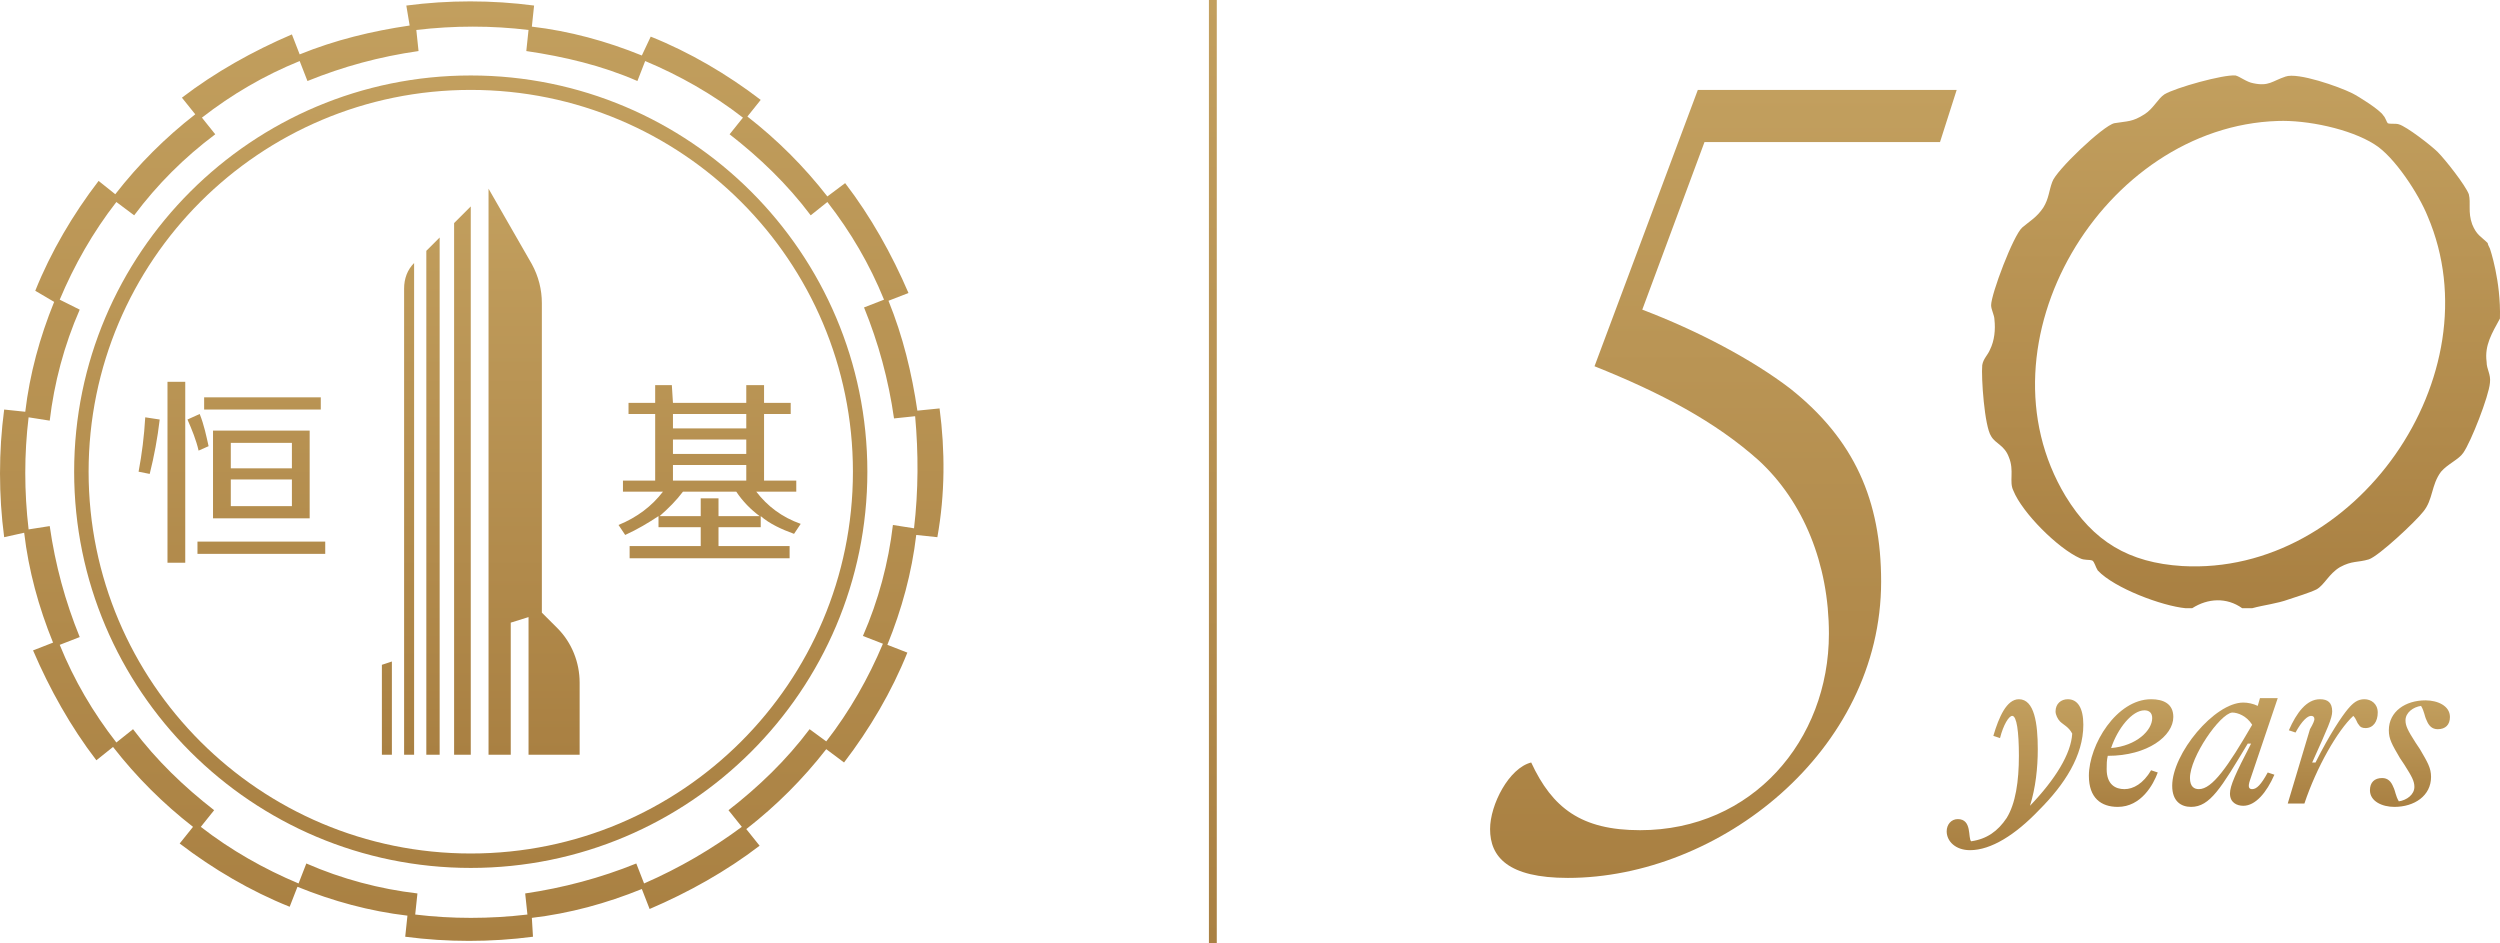 <svg width="159" height="60" viewBox="0 0 159 60" fill="none" xmlns="http://www.w3.org/2000/svg">
<path d="M42.8 25.623H47.463V24.494H48.594V25.623H50.289V26.329H48.594V30.565H50.643V31.271H48.099C48.806 32.188 49.724 32.894 50.925 33.318L50.501 33.953C49.724 33.671 48.947 33.318 48.382 32.824V33.529H45.697V34.729H50.219V35.506H40.044V34.729H44.566V33.529H41.881V32.824C41.245 33.247 40.539 33.671 39.762 34.023L39.338 33.388C40.539 32.894 41.457 32.188 42.164 31.271H39.62V30.565H41.669V26.329H39.974V25.623H41.669V24.494H42.729L42.8 25.623ZM45.697 31.694V32.824H48.311C47.746 32.4 47.251 31.906 46.827 31.271H43.436C43.012 31.835 42.517 32.329 41.952 32.824H44.566V31.694H45.697ZM47.463 26.329H42.8V27.247H47.463V26.329ZM47.463 27.953H42.8V28.871H47.463V27.953ZM47.463 29.576H42.8V30.565H47.463V29.576ZM31.071 48V12L33.827 16.8C34.251 17.576 34.462 18.424 34.462 19.271V38.965L35.452 39.953C36.37 40.871 36.865 42.141 36.865 43.412V48H33.615V39.247L32.484 39.6V48H31.071ZM29.941 48V13.129L28.881 14.188V48H29.941ZM26.337 48V16.729C25.913 17.153 25.701 17.718 25.701 18.353V48H26.337ZM27.962 48V15.106L27.114 15.953V48H27.962ZM24.924 48V42.071L24.288 42.282V48H24.924ZM9.238 26.541L10.157 26.682C10.016 27.882 9.804 29.012 9.521 30.141L8.814 30C9.026 28.871 9.168 27.741 9.238 26.541ZM10.652 35.788V24.282H11.782V35.788H10.652ZM11.923 26.682L12.7 26.329C12.983 27.035 13.124 27.741 13.266 28.377L12.63 28.659C12.489 28.023 12.206 27.318 11.923 26.682ZM12.559 34.447H20.685V35.224H12.559V34.447ZM12.983 25.271H20.402V26.047H12.983V25.271ZM19.695 27.388V32.965H13.548V27.388H19.695ZM14.679 29.788H18.565V28.165H14.679V29.788ZM18.565 30.494H14.679V32.188H18.565V30.494Z" fill="url(#paint0_linear_617_8)"/>
<path d="M29.94 4.8C16.021 4.8 4.716 16.094 4.716 30C4.716 43.906 16.021 55.2 29.94 55.2C43.859 55.2 55.164 43.906 55.164 30C55.164 16.094 43.859 4.8 29.94 4.8ZM29.94 54.282C16.516 54.282 5.635 43.412 5.635 30C5.635 16.588 16.516 5.718 29.94 5.718C43.365 5.718 54.246 16.588 54.246 30C54.246 43.412 43.365 54.282 29.94 54.282Z" fill="url(#paint1_linear_617_8)"/>
<path d="M59.757 25.976L58.344 26.117C57.991 23.718 57.425 21.388 56.507 19.129L57.779 18.635C56.719 16.165 55.376 13.765 53.751 11.647L52.621 12.494C51.137 10.588 49.441 8.894 47.534 7.412L48.381 6.353C46.262 4.729 43.859 3.318 41.386 2.329L40.821 3.529C38.56 2.612 36.229 1.976 33.826 1.694L33.968 0.353C31.283 -0 28.527 -0 25.842 0.353L26.054 1.623C23.652 1.976 21.32 2.541 19.059 3.459L18.565 2.188C16.092 3.247 13.69 4.588 11.57 6.212L12.418 7.27C10.51 8.753 8.814 10.447 7.331 12.353L6.271 11.506C4.646 13.623 3.232 16.023 2.243 18.494L3.444 19.2C2.526 21.459 1.89 23.788 1.607 26.188L0.265 26.047C-0.088 28.729 -0.088 31.482 0.265 34.165L1.537 33.882C1.819 36.282 2.455 38.612 3.374 40.87L2.102 41.365C3.162 43.835 4.504 46.235 6.129 48.353L7.189 47.506C8.673 49.412 10.369 51.106 12.276 52.588L11.428 53.647C13.548 55.27 15.95 56.682 18.423 57.67L18.918 56.4C21.179 57.318 23.511 57.953 25.913 58.235L25.772 59.576C28.456 59.929 31.212 59.929 33.897 59.576L33.826 58.376C36.229 58.094 38.56 57.459 40.821 56.541L41.316 57.812C43.789 56.753 46.191 55.412 48.311 53.788L47.463 52.729C49.371 51.247 51.066 49.553 52.55 47.647L53.681 48.494C55.306 46.376 56.719 43.976 57.708 41.506L56.436 41.012C57.355 38.753 57.991 36.423 58.273 34.023L59.616 34.165C60.11 31.412 60.11 28.659 59.757 25.976ZM58.132 33.6L56.789 33.388C56.507 35.788 55.871 38.188 54.882 40.447L56.154 40.941C55.235 43.129 54.034 45.247 52.55 47.153L51.49 46.376C50.007 48.353 48.24 50.047 46.332 51.529L47.18 52.588C45.273 54 43.224 55.2 40.963 56.188L40.468 54.917C38.207 55.835 35.805 56.471 33.402 56.823L33.544 58.165C31.142 58.447 28.739 58.447 26.407 58.165L26.549 56.823C24.147 56.541 21.744 55.906 19.483 54.917L18.989 56.188C16.798 55.27 14.679 54.071 12.771 52.588L13.619 51.529C11.711 50.047 9.945 48.353 8.461 46.376L7.401 47.223C5.917 45.318 4.716 43.27 3.798 41.012L5.07 40.517C4.151 38.259 3.515 35.929 3.162 33.459L1.819 33.67C1.537 31.27 1.537 28.87 1.819 26.541L3.162 26.753C3.444 24.353 4.08 21.953 5.07 19.694L3.798 19.059C4.716 16.87 5.917 14.753 7.401 12.847L8.532 13.694C10.015 11.717 11.711 10.023 13.69 8.541L12.842 7.482C14.749 6 16.798 4.8 19.059 3.882L19.554 5.153C21.815 4.235 24.146 3.6 26.619 3.247L26.478 1.906C28.881 1.623 31.283 1.623 33.614 1.906L33.473 3.247C35.875 3.6 38.278 4.165 40.539 5.153L41.033 3.882C43.224 4.8 45.343 6 47.251 7.482L46.403 8.541C48.311 10.023 50.077 11.717 51.561 13.694L52.621 12.847C54.105 14.753 55.306 16.8 56.224 19.059L54.952 19.553C55.871 21.812 56.507 24.141 56.86 26.612L58.203 26.471C58.414 28.8 58.414 31.2 58.132 33.6Z" fill="url(#paint2_linear_617_8)"/>
<path d="M123.385 9.035L124.445 5.718H107.982L101.411 23.294C105.65 24.988 109.113 26.823 111.868 29.294C114.694 31.906 116.319 35.859 116.319 40.306C116.319 47.082 111.444 52.8 104.308 52.8C100.563 52.8 98.726 51.388 97.384 48.494C95.971 48.847 94.769 51.176 94.769 52.729C94.769 54.494 95.9 55.835 99.715 55.835C109.325 55.835 119.64 47.788 119.64 36.988C119.64 31.835 117.945 27.953 113.847 24.706C111.444 22.87 107.982 21.035 104.449 19.694L108.406 9.035H123.385Z" fill="url(#paint3_linear_617_8)"/>
<path d="M158.36 15.812C158.289 15.67 158.218 15.529 158.218 15.459C157.794 15.035 157.512 14.964 157.229 14.259C156.947 13.482 157.159 12.918 157.017 12.353C156.805 11.788 155.533 10.165 155.039 9.67C154.615 9.247 153.06 8.047 152.566 7.906C152.354 7.835 152.001 7.906 151.859 7.835C151.789 7.765 151.718 7.482 151.577 7.341C151.365 6.988 150.022 6.141 149.598 5.929C148.75 5.506 146.136 4.588 145.359 4.87C144.511 5.153 144.299 5.506 143.31 5.294C142.886 5.223 142.462 4.87 142.18 4.8C141.402 4.729 138.364 5.576 137.658 6C137.234 6.282 136.951 6.917 136.386 7.27C135.609 7.765 135.326 7.694 134.478 7.835C133.771 7.976 130.733 10.87 130.521 11.576C130.309 12.141 130.309 12.635 129.956 13.2C129.532 13.835 129.108 14.047 128.614 14.47C128.048 14.964 126.635 18.706 126.635 19.412C126.635 19.694 126.847 20.047 126.847 20.329C126.918 20.965 126.847 21.67 126.565 22.235C126.423 22.588 126.141 22.8 126.07 23.223C125.999 24 126.211 27.106 126.635 27.741C126.918 28.235 127.483 28.306 127.766 29.082C128.119 29.929 127.766 30.635 128.048 31.2C128.614 32.612 130.875 34.87 132.288 35.506C132.57 35.647 132.853 35.576 133.065 35.647C133.206 35.718 133.277 36.07 133.418 36.282C134.478 37.412 137.516 38.541 139 38.682C139.141 38.682 139.283 38.682 139.424 38.682C140.413 38.047 141.614 37.976 142.603 38.682H143.239C144.017 38.47 144.794 38.4 145.571 38.117C145.995 37.976 146.913 37.694 147.337 37.482C147.832 37.2 148.115 36.494 148.821 36.07C149.598 35.647 149.952 35.788 150.658 35.576C151.294 35.364 153.626 33.176 154.12 32.541C154.756 31.765 154.615 30.847 155.251 30C155.675 29.506 156.381 29.223 156.664 28.8C157.159 28.094 158.289 25.2 158.36 24.353C158.43 23.788 158.148 23.506 158.148 23.012C158.006 21.953 158.501 21.176 158.996 20.259C159.066 17.859 158.36 15.812 158.36 15.812ZM138.788 36C135.397 35.788 133.136 34.447 131.369 31.553C125.505 21.812 133.771 8.047 144.864 7.694C146.701 7.623 149.457 8.188 151.011 9.176C152.283 9.953 153.838 12.353 154.403 13.764C158.713 23.859 149.81 36.635 138.788 36Z" fill="url(#paint4_linear_617_8)"/>
<path d="M123.809 52.871C123.809 52.447 124.092 52.095 124.516 52.095C125.434 52.095 125.152 53.295 125.363 53.506C126.353 53.365 127.059 52.871 127.624 52.024C128.19 51.106 128.402 49.695 128.402 48.071C128.402 46.518 128.26 45.53 127.978 45.53C127.766 45.53 127.413 46.095 127.201 46.942L126.777 46.8C127.13 45.6 127.624 44.471 128.402 44.471C129.391 44.471 129.603 46.024 129.603 47.648C129.603 48.847 129.462 50.118 129.108 51.248C130.733 49.553 131.722 47.93 131.793 46.659C131.581 46.236 131.228 46.095 131.016 45.883C130.875 45.742 130.733 45.459 130.733 45.248C130.733 44.753 131.087 44.471 131.511 44.471C132.146 44.471 132.5 45.036 132.5 46.095C132.5 48.071 131.299 49.906 129.673 51.53C128.19 53.083 126.635 54.071 125.293 54.071C124.374 54.071 123.809 53.506 123.809 52.871Z" fill="url(#paint5_linear_617_8)"/>
<path d="M132.853 49.342C132.853 47.365 134.619 44.471 136.81 44.471C137.587 44.471 138.223 44.753 138.223 45.6C138.223 46.8 136.598 48.071 134.054 48.071C133.984 48.353 133.984 48.636 133.984 48.918C133.984 49.906 134.549 50.189 135.114 50.189C135.679 50.189 136.315 49.836 136.81 48.989L137.234 49.13C136.951 49.906 136.174 51.318 134.69 51.318C133.63 51.318 132.853 50.753 132.853 49.342ZM136.88 45.671C136.88 45.318 136.668 45.177 136.386 45.177C135.609 45.177 134.69 46.306 134.266 47.577C135.891 47.436 136.88 46.447 136.88 45.671Z" fill="url(#paint6_linear_617_8)"/>
<path d="M138.152 49.977C138.152 47.93 140.837 44.683 142.674 44.683C142.956 44.683 143.31 44.754 143.592 44.895L143.734 44.401H144.864L143.098 49.624C142.956 50.048 143.027 50.189 143.239 50.189C143.522 50.189 143.804 49.907 144.228 49.13L144.652 49.271C144.158 50.401 143.451 51.248 142.674 51.248C142.25 51.248 141.826 51.036 141.826 50.471C141.826 49.977 142.179 49.201 143.168 47.295H142.956C141.261 50.118 140.554 51.318 139.353 51.318C138.717 51.318 138.152 50.965 138.152 49.977ZM139.848 50.189C140.695 50.189 141.685 48.777 143.239 46.095C142.886 45.53 142.321 45.318 141.967 45.318C141.19 45.389 139.282 48.142 139.282 49.483C139.282 50.048 139.565 50.189 139.848 50.189Z" fill="url(#paint7_linear_617_8)"/>
<path d="M147.196 45.742C147.196 45.6 147.126 45.53 146.984 45.53C146.772 45.53 146.419 45.812 145.995 46.589L145.571 46.447C146.066 45.318 146.702 44.471 147.549 44.471C148.044 44.471 148.327 44.683 148.327 45.248C148.327 45.671 148.044 46.306 147.055 48.495H147.267C148.185 46.659 148.963 45.53 149.316 45.106C149.669 44.683 149.952 44.471 150.376 44.471C150.8 44.471 151.224 44.753 151.224 45.318C151.224 45.883 150.941 46.306 150.446 46.306C150.234 46.306 150.093 46.236 150.022 46.095C149.881 45.953 149.881 45.742 149.669 45.53C148.68 46.447 147.338 48.777 146.56 51.106H145.5L146.914 46.377C147.126 46.024 147.196 45.812 147.196 45.742Z" fill="url(#paint8_linear_617_8)"/>
<path d="M150.729 50.259C150.729 49.765 151.011 49.483 151.506 49.483C151.859 49.483 152.071 49.695 152.212 50.047C152.354 50.33 152.354 50.612 152.566 50.965C153.06 50.895 153.555 50.542 153.555 50.047C153.555 49.695 153.413 49.412 152.919 48.636L152.636 48.212C152.142 47.365 151.93 47.012 151.93 46.447C151.93 45.248 152.989 44.542 154.261 44.542C155.039 44.542 155.816 44.895 155.816 45.6C155.816 46.095 155.533 46.377 155.039 46.377C154.685 46.377 154.473 46.165 154.332 45.812C154.191 45.53 154.191 45.248 153.979 44.895C153.484 44.965 152.99 45.318 152.99 45.812C152.99 46.165 153.131 46.447 153.625 47.224L153.908 47.648C154.403 48.495 154.615 48.847 154.615 49.412C154.615 50.612 153.555 51.318 152.283 51.318C151.506 51.318 150.729 50.965 150.729 50.259Z" fill="url(#paint9_linear_617_8)"/>
<path d="M77.137 0V60" stroke="url(#paint10_linear_617_8)" stroke-width="0.5" stroke-miterlimit="10"/>
<defs>
<linearGradient id="paint0_linear_617_8" x1="29.87" y1="12" x2="29.87" y2="48" gradientUnits="userSpaceOnUse">
<stop stop-color="#C29F5E"/>
<stop offset="1" stop-color="#A98042"/>
</linearGradient>
<linearGradient id="paint1_linear_617_8" x1="29.94" y1="4.8" x2="29.94" y2="55.2" gradientUnits="userSpaceOnUse">
<stop stop-color="#C29F5E"/>
<stop offset="1" stop-color="#A98042"/>
</linearGradient>
<linearGradient id="paint2_linear_617_8" x1="30.003" y1="0.088" x2="30.003" y2="59.841" gradientUnits="userSpaceOnUse">
<stop stop-color="#C29F5E"/>
<stop offset="1" stop-color="#A98042"/>
</linearGradient>
<linearGradient id="paint3_linear_617_8" x1="109.607" y1="5.718" x2="109.607" y2="55.835" gradientUnits="userSpaceOnUse">
<stop stop-color="#C29F5E"/>
<stop offset="1" stop-color="#A98042"/>
</linearGradient>
<linearGradient id="paint4_linear_617_8" x1="142.529" y1="4.796" x2="142.529" y2="38.682" gradientUnits="userSpaceOnUse">
<stop stop-color="#C29F5E"/>
<stop offset="1" stop-color="#A98042"/>
</linearGradient>
<linearGradient id="paint5_linear_617_8" x1="128.154" y1="44.471" x2="128.154" y2="54.071" gradientUnits="userSpaceOnUse">
<stop stop-color="#C29F5E"/>
<stop offset="1" stop-color="#A98042"/>
</linearGradient>
<linearGradient id="paint6_linear_617_8" x1="135.538" y1="44.471" x2="135.538" y2="51.318" gradientUnits="userSpaceOnUse">
<stop stop-color="#C29F5E"/>
<stop offset="1" stop-color="#A98042"/>
</linearGradient>
<linearGradient id="paint7_linear_617_8" x1="141.508" y1="44.401" x2="141.508" y2="51.318" gradientUnits="userSpaceOnUse">
<stop stop-color="#C29F5E"/>
<stop offset="1" stop-color="#A98042"/>
</linearGradient>
<linearGradient id="paint8_linear_617_8" x1="148.362" y1="44.471" x2="148.362" y2="51.106" gradientUnits="userSpaceOnUse">
<stop stop-color="#C29F5E"/>
<stop offset="1" stop-color="#A98042"/>
</linearGradient>
<linearGradient id="paint9_linear_617_8" x1="153.272" y1="44.542" x2="153.272" y2="51.318" gradientUnits="userSpaceOnUse">
<stop stop-color="#C29F5E"/>
<stop offset="1" stop-color="#A98042"/>
</linearGradient>
<linearGradient id="paint10_linear_617_8" x1="77.637" y1="0" x2="77.637" y2="60" gradientUnits="userSpaceOnUse">
<stop stop-color="#C29F5E"/>
<stop offset="1" stop-color="#A98042"/>
</linearGradient>
</defs>
</svg>
